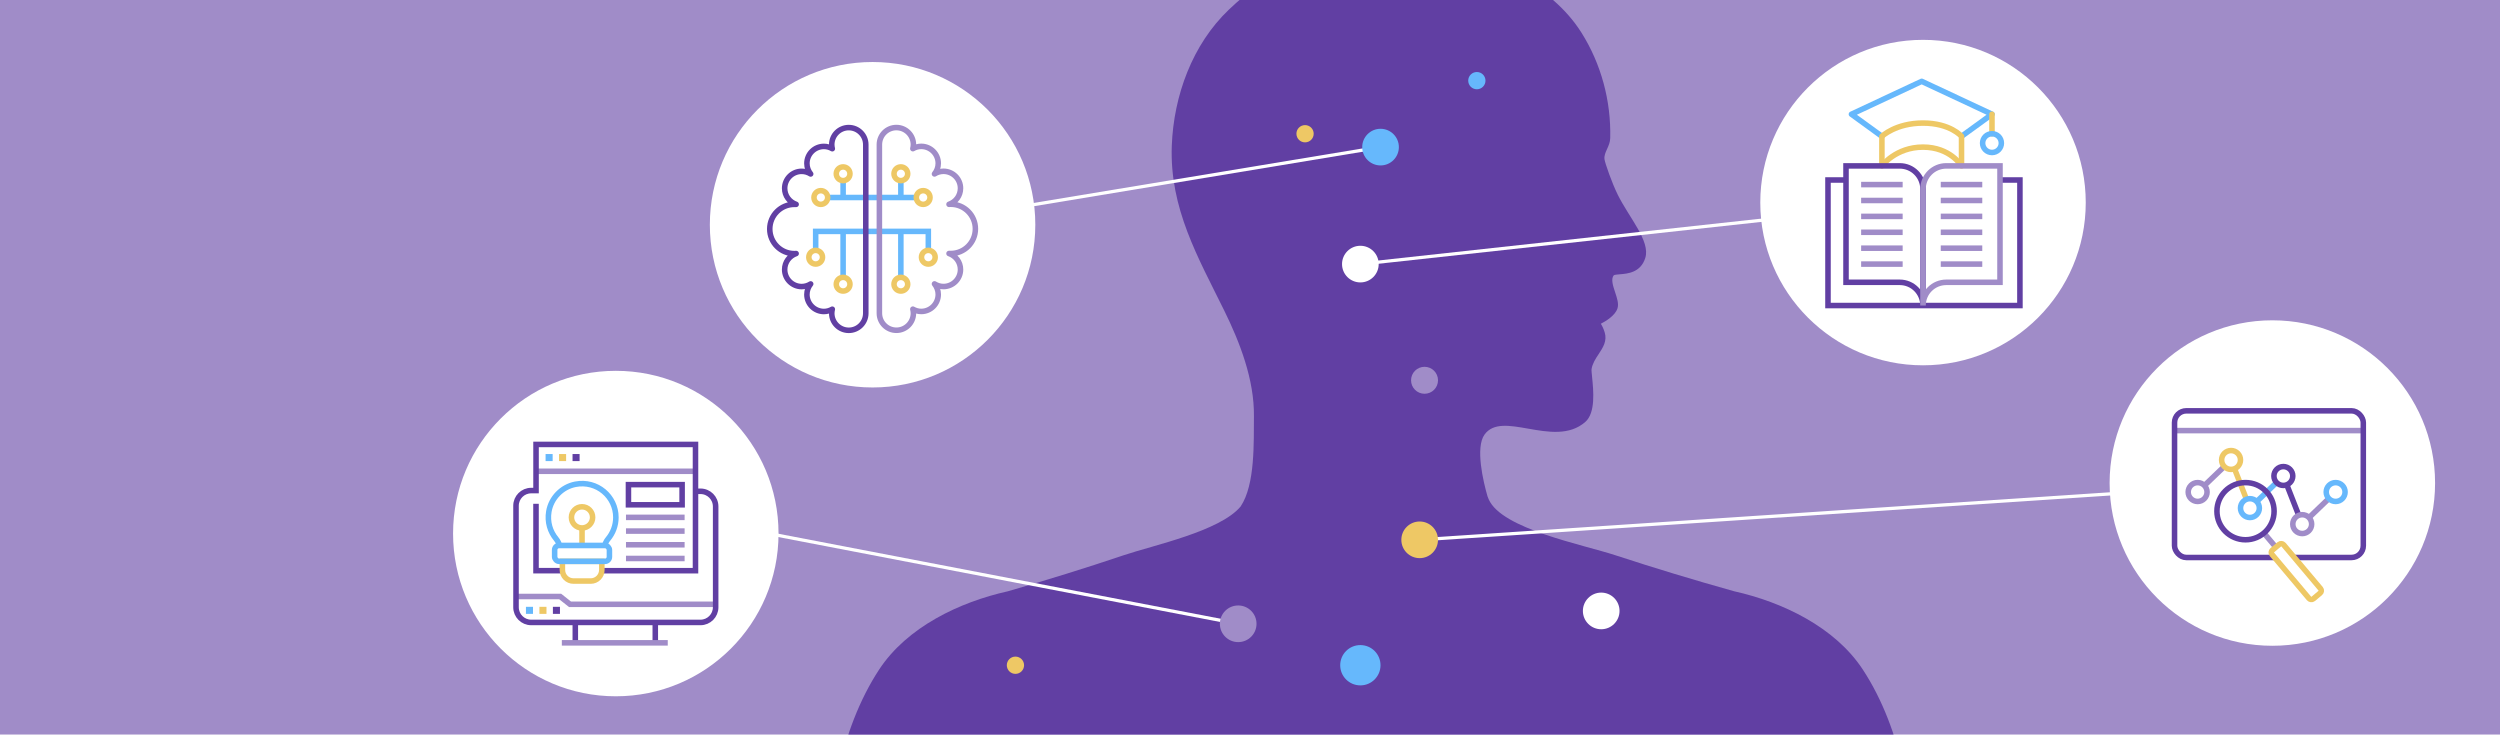 <?xml version="1.0" encoding="UTF-8"?>
<svg xmlns="http://www.w3.org/2000/svg" xmlns:xlink="http://www.w3.org/1999/xlink" viewBox="0 0 970 285">
  <defs>
    <style>.cls-1,.cls-2,.cls-3,.cls-4,.cls-5,.cls-6,.cls-7,.cls-8,.cls-9,.cls-10{fill:none;}.cls-11{fill:#66b8fc;}.cls-12{fill:#eec865;}.cls-13,.cls-14,.cls-15,.cls-16,.cls-17{fill:#fff;}.cls-18{fill:#a08cc8;}.cls-19{fill:#613fa3;}.cls-2{stroke:#fff;stroke-width:1.27px;}.cls-2,.cls-14,.cls-15,.cls-7,.cls-8,.cls-9,.cls-10{stroke-miterlimit:10;}.cls-20{clip-path:url(#clippath-1);}.cls-14,.cls-15,.cls-16,.cls-17,.cls-3,.cls-4,.cls-5,.cls-6,.cls-7,.cls-8,.cls-9,.cls-10{stroke-width:2.15px;}.cls-14,.cls-5,.cls-10{stroke:#a08cc8;}.cls-15,.cls-6,.cls-7{stroke:#613fa3;}.cls-16,.cls-17,.cls-3,.cls-4,.cls-5,.cls-6{stroke-linecap:round;stroke-linejoin:round;}.cls-16,.cls-3,.cls-8{stroke:#eec865;}.cls-17,.cls-4,.cls-9{stroke:#66b8fc;}</style>
    <clipPath id="clippath">
      <rect class="cls-1" width="970" height="285" transform="translate(970 285) rotate(180)"></rect>
    </clipPath>
    <clipPath id="clippath-1">
      <rect class="cls-1" y="0" width="970" height="285"></rect>
    </clipPath>
  </defs>
  <g id="Calque_2">
    <rect class="cls-18" y="0" width="970" height="285"></rect>
  </g>
  <g id="Calque_1">
    <circle class="cls-13" cx="338.56" cy="87.2" r="63.14"></circle>
    <g class="cls-20">
      <path class="cls-19" d="m762.5,782.67c.04-6.71,1.23-14.02,1.72-20.75.42-5.93-1.48-12.25-1.75-18.15-1.22-27.15-.95-56.21-1.6-84.32-.69-29.87,1.24-61.78-3.52-90.76-2.24-13.63-7.66-27.45-10.25-41-7.76-40.54-3.8-142.56-3.84-184.59-.03-27.77-5.06-59.84-20.5-83.33-10.81-16.45-31.12-26.17-49.96-30.37-15.41-4.32-30.75-8.95-45.96-13.94-12.85-4.22-44.1-10.19-49.2-21.67-.18-.4-.32-.8-.48-1.2-1.62-5.57-4.83-19-1.13-24.02,3.41-4.63,9.69-3.52,16.97-2.24,7.49,1.32,15.98,2.82,22.15-2.67,3.98-3.55,3.11-12.13,2.59-17.26-.14-1.43-.28-2.78-.21-3.21.36-2.18,1.57-4.02,2.75-5.8,1.67-2.53,3.39-5.14,2.32-8.5-.49-1.56-1.04-2.6-1.48-3.27,1.88-.96,5.58-3.16,6.47-5.98.56-1.77-.16-3.94-.92-6.23-.83-2.5-1.69-5.09-.55-6.57.23-.24,1.48-.34,2.39-.41,3.03-.24,8.09-.65,9.87-6.37,2.02-6.54-6.31-15.63-10.7-24.52-2.25-4.56-4.89-12.11-5.13-13.72-.2-1.34.37-2.61.98-3.96.59-1.31,1.21-2.66,1.24-4.27.35-14.52-3.54-28.81-11.16-40.91-11.78-18.71-36.06-29.74-56.52-32.95-18.44-2.89-38.11-.87-55.34,6.75-9.16,4.05-17.57,10.24-24.9,17.22-14.21,13.51-21.45,33.43-22.19,52.77-.93,24.39,10.28,43.54,20.34,64.02,5.98,12.16,11.7,26.7,11.53,41.08-.12,9.8.58,26.39-5.17,34.96-8.02,9.61-33.81,15.01-45.5,18.95-14.81,5-29.76,9.62-44.79,13.94-18.84,4.19-39.15,13.91-49.96,30.37-15.44,23.5-20.47,55.57-20.5,83.33-.04,42.02,3.92,144.06-3.84,184.59-2.59,13.54-8.01,27.37-10.25,41-4.76,28.98-2.83,60.89-3.52,90.76-.65,28.1-.38,57.17-1.6,84.32-.27,5.9-2.17,12.22-1.75,18.15.48,6.73,1.68,14.04,1.72,20.75.11,19.29-7.17,41.94-4.41,60.59,2.05,13.91,12.15,38.32,22.07,46.76,8.78,7.47,26.99,19.28,36.05,19.79.69.04,2.91-6.72.74-11.24-3.42-7.13-15.08-12.52-18.15-17.89-3.94-6.89-3.85-21.53-5.15-32.14-.26-2.1,7.11-12.68,7.85-12.68s4.99,4.02,5.4,7.13c.71,5.39.29,11.38.74,16.68.55,6.59,4.72,20.01,11.28,21.01,5.15.79,5.4-.8,6.62-3.2,1.23-2.4-1.47-12.5-.49-15.95.98-3.45-.09-10.02-.74-12.99-1.73-7.95.6-18.13-.49-26.64-1.14-8.86-4.83-20.18-10.05-27.51-4.38-6.14-10.78-12.66-12.75-19.78-2.31-8.37-1.76-19.95.74-28.69,9.69-33.94,22.7-69.43,28.55-105.01,5.85-35.53,10.98-71.99,15.29-107.29,1.64-13.39,5.05-59.05,7.69-77.74.03-2.25.24-3.77.68-4.31-.22,1.19-.45,2.66-.68,4.31-.17,13.47,6.45,54.08,13.2,79.9,4.49,17.19.61,62.55-5.46,101.35-6.1,38.98-24.54,67.59-28.04,131.1-2.79,50.58,1.63,102.83,6.19,153.59,3.43,38.13,10.61,76.4,18.57,113.45,3.01,13.99,1.71,29.53,1.09,43.92-.56,13.23,1.35,26.73.55,39.69-1.58,25.42-10.9,51.07-10.52,76.88.83,56.61,12.22,116.09,20.35,172.87,2.25,15.68,10.06,36.62,6.12,49.79-3.5,11.72-16.76,24.1-23.34,36.8-4.42,8.53-16.49,14.18-24.1,19.32-4.84,3.27-9.14,7.66-13.66,11.25-1.96,1.55-8.7,5.54-10.73,8.57-2.82,4.19-.82,6.12-.27,6.18-2.81,2.56-2.74,7.14-.32,7.43-1.52,4.11.79,6.52,3.3,6.05-1.69,3.39,1.91,6.96,5.28,5.89,1.88,7.04,11.7,5.5,16.54,3.04.73,7.74,11.4,9.41,17.33,8.35,7.08-1.26,13.75-3.39,19.62-7.94,2.5-1.94,5.78-7.63,7.23-8.86,4.59-3.87,11.34-5.77,15.95-9.91,4.18-3.76,5.54-10.16,8.33-14.31,2.8-4.17,8.93-8.94,14.24-9.77,7.32-1.14,17.02-3.73,20.5-11.46,3.37-7.51,2.23-17.89.35-25.74-1.38-5.76-3.88-11.93-3.78-17.66.03-1.96,1.56-7.04.75-12.53-.9-6.07-3.92-10.67-4.79-15.28-1.39-7.38-1.45-15.1-1.54-22.64-.25-21,6.03-42.88,9.88-63.45,5.02-26.83,10.72-54.14,11.93-81.29.75-17.04.2-34.13-1.71-51.19-1.03-9.2-3.2-18.96-2.12-28.03,3.05-25.55,17.66-50.41,21.22-76.32,3.45-25.08-1-50.95,1.17-76.17,2.49-28.9,7.08-58.15,11.61-87.02,2.63-16.81,5.36-33.67,9.13-50.27,1.28-5.63,3.1-28.8,6.99-32.27.19-.17,1.28.32,2.4.3,1.19-.02,2.42-.55,2.6-.4,4.02,3.31,5.78,26.65,7.08,32.37,3.77,16.6,6.5,33.46,9.13,50.27,4.52,28.86,9.01,58,11.61,87.02,2.27,25.32-2.28,51.08,1.17,76.17,3.56,25.91,18.16,50.77,21.22,76.32,1.09,9.08-1.08,18.81-2.12,28.03-1.91,17.06-2.46,34.16-1.71,51.19,1.2,27.15,6.91,54.46,11.93,81.29,3.85,20.57,10.13,42.46,9.88,63.45-.09,7.54-.15,15.26-1.54,22.64-.87,4.6-3.89,9.2-4.79,15.28-.81,5.49.72,10.58.75,12.53.09,5.74-2.49,11.95-3.78,17.66-1.82,7.98-3.22,18.48.35,25.74,3.67,7.45,12.71,10.23,20.5,11.46,5.32.84,11.44,5.6,14.24,9.77,2.79,4.16,4.15,10.55,8.33,14.31,4.6,4.14,11.36,6.04,15.95,9.91,1.45,1.23,4.73,6.92,7.23,8.86,5.87,4.55,12.71,6.9,19.62,7.94,5.88.88,16.54-.34,17.33-8.35,4.89,2.51,14.63,3.97,16.54-3.04,3.37,1.07,6.97-2.5,5.28-5.89,2.51.48,4.82-1.94,3.3-6.05,2.42-.29,2.5-4.86-.32-7.43.55-.06,2.54-1.99-.27-6.18-2.03-3.03-8.77-7.01-10.73-8.57-4.52-3.59-8.82-7.98-13.66-11.25-7.85-5.31-19.54-11.05-24.1-19.32-6.72-12.19-19.88-25.11-23.34-36.8-3.87-13.08,3.88-34.19,6.12-49.79,8.13-56.75,19.59-116.22,20.35-172.87.35-25.87-8.94-51.45-10.52-76.88-.81-12.96,1.06-26.5.55-39.69-.56-14.33-1.91-29.92,1.09-43.92,7.95-37.07,15.14-75.32,18.57-113.45,4.57-50.78,7.28-102.98,6.19-153.59-1.53-71.65-21.69-92.28-28.04-131.1-6.31-38.6-8.4-83.41-5.46-101.35,4.76-29.03,9.84-68.32,7.65-85.23,1.62,7.16,11.91,68.09,13.65,83.07,4.14,35.6,9.44,71.75,15.29,107.29,5.86,35.59,19.18,71.25,28.55,105.01,2.41,8.67,3.14,20.26.74,28.69-2.05,7.17-8.38,13.64-12.75,19.78-5.23,7.33-8.92,18.65-10.06,27.51-1.09,8.52,1.24,18.69-.49,26.64-.65,2.97-1.72,9.54-.74,12.99.98,3.45-1.72,13.56-.49,15.95s4.21,4.18,6.62,3.2c6.47-2.62,10.72-14.04,11.28-21.01.43-5.33.03-11.29.74-16.68.41-3.11,4.66-7.13,5.4-7.13s8.11,10.58,7.85,12.68c-1.3,10.55-1.13,25.25-5.15,32.14-3.17,5.42-14.73,10.75-18.15,17.89-2.17,4.53.05,11.28.74,11.24,9.11-.52,27.28-12.33,36.05-19.79,9.93-8.44,20.02-32.86,22.07-46.76,2.75-18.65-4.53-41.31-4.41-60.59Z"></path>
    </g>
    <line class="cls-2" x1="338.33" y1="89.78" x2="535.65" y2="57.08"></line>
    <line class="cls-2" x1="212.27" y1="190.49" x2="480.42" y2="242.03"></line>
    <circle class="cls-18" cx="480.42" cy="242.03" r="7.11"></circle>
    <circle class="cls-11" cx="535.65" cy="57.08" r="7.11"></circle>
    <line class="cls-2" x1="550.83" y1="209.45" x2="881.67" y2="187.42"></line>
    <circle class="cls-12" cx="550.83" cy="209.45" r="7.11"></circle>
    <circle class="cls-13" cx="881.67" cy="187.42" r="63.14"></circle>
    <line class="cls-2" x1="527.82" y1="102.47" x2="746.13" y2="78.6"></line>
    <circle class="cls-13" cx="527.82" cy="102.47" r="7.11"></circle>
    <circle class="cls-13" cx="621.27" cy="237.04" r="7.11"></circle>
    <circle class="cls-13" cx="746.13" cy="78.6" r="63.14"></circle>
    <circle class="cls-11" cx="573.02" cy="31.29" r="3.35"></circle>
    <circle class="cls-12" cx="506.36" cy="51.89" r="3.35"></circle>
    <circle class="cls-12" cx="393.99" cy="258.11" r="3.35"></circle>
    <circle class="cls-11" cx="527.82" cy="258.11" r="7.82"></circle>
    <circle class="cls-18" cx="552.72" cy="147.55" r="5.23"></circle>
    <path class="cls-8" d="m730.18,64.36s5.34-7.28,15.95-7.28,14.94,7.28,14.94,7.28"></path>
    <polyline class="cls-4" points="761.07 52.9 772.89 44.32 745.62 31.56 718.36 44.32 730.18 52.9"></polyline>
    <path class="cls-3" d="m730.18,64.36v-11.46s5.34-5.15,15.95-5.15,14.94,5.15,14.94,5.15v11.46"></path>
    <path class="cls-7" d="m716.25,109.54h20.86c4.98,0,9.01,4.03,9.01,9.01v-45.18c0-4.98-4.03-9.01-9.01-9.01h-20.86v45.18Z"></path>
    <polyline class="cls-7" points="776 69.84 783.73 69.84 783.73 118.55 709.26 118.55 709.26 69.84 716.25 69.84"></polyline>
    <path class="cls-10" d="m776,109.54h-20.86c-4.98,0-9.01,4.03-9.01,9.01v-45.18c0-4.98,4.03-9.01,9.01-9.01h20.86v45.18Z"></path>
    <line class="cls-10" x1="722.12" y1="71.62" x2="738.23" y2="71.62"></line>
    <line class="cls-10" x1="722.12" y1="77.79" x2="738.23" y2="77.79"></line>
    <line class="cls-10" x1="722.12" y1="83.96" x2="738.23" y2="83.96"></line>
    <line class="cls-10" x1="722.12" y1="90.13" x2="738.23" y2="90.13"></line>
    <line class="cls-10" x1="722.12" y1="96.3" x2="738.23" y2="96.3"></line>
    <line class="cls-10" x1="722.12" y1="102.47" x2="738.23" y2="102.47"></line>
    <line class="cls-10" x1="753.01" y1="71.62" x2="769.12" y2="71.62"></line>
    <line class="cls-10" x1="753.01" y1="77.79" x2="769.12" y2="77.79"></line>
    <line class="cls-10" x1="753.01" y1="83.96" x2="769.12" y2="83.96"></line>
    <line class="cls-10" x1="753.01" y1="90.13" x2="769.12" y2="90.13"></line>
    <line class="cls-10" x1="753.01" y1="96.3" x2="769.12" y2="96.3"></line>
    <line class="cls-10" x1="753.01" y1="102.47" x2="769.12" y2="102.47"></line>
    <line class="cls-3" x1="772.89" y1="44.32" x2="772.89" y2="51.89"></line>
    <circle class="cls-9" cx="772.89" cy="55.53" r="3.64"></circle>
    <line class="cls-10" x1="843.72" y1="167.07" x2="916.97" y2="167.07"></line>
    <rect class="cls-7" x="843.72" y="159.4" width="73.24" height="56.9" rx="4.56" ry="4.56"></rect>
    <line class="cls-14" x1="893.26" y1="203.36" x2="906.23" y2="190.91"></line>
    <line class="cls-15" x1="885.94" y1="184.69" x2="893.26" y2="203.36"></line>
    <line class="cls-4" x1="872.97" y1="197.14" x2="885.94" y2="184.69"></line>
    <line class="cls-14" x1="852.68" y1="190.91" x2="865.65" y2="178.47"></line>
    <line class="cls-16" x1="865.65" y1="178.47" x2="872.97" y2="197.14"></line>
    <circle class="cls-14" cx="852.68" cy="190.91" r="3.66"></circle>
    <circle class="cls-16" cx="865.65" cy="178.47" r="3.66"></circle>
    <circle class="cls-17" cx="872.97" cy="197.14" r="3.66"></circle>
    <circle class="cls-15" cx="885.94" cy="184.69" r="3.66"></circle>
    <circle class="cls-14" cx="893.26" cy="203.36" r="3.66"></circle>
    <circle class="cls-17" cx="906.23" cy="190.91" r="3.66"></circle>
    <line class="cls-10" x1="878.4" y1="206.82" x2="882.98" y2="212.27"></line>
    <circle class="cls-7" cx="871.26" cy="198.34" r="11.09"></circle>
    <rect class="cls-16" x="888" y="209.37" width="5.86" height="24.68" rx="1.16" ry="1.16" transform="translate(66.45 625.62) rotate(-40.07)"></rect>
    <line class="cls-9" x1="338.33" y1="76.63" x2="321.13" y2="76.63"></line>
    <circle class="cls-8" cx="318.48" cy="76.63" r="2.66"></circle>
    <polyline class="cls-9" points="338.33 89.78 316.48 89.78 316.48 97.14"></polyline>
    <circle class="cls-8" cx="316.48" cy="99.8" r="2.66"></circle>
    <line class="cls-9" x1="327.13" y1="70.08" x2="327.13" y2="76.63"></line>
    <line class="cls-9" x1="327.13" y1="90.18" x2="327.13" y2="107.62"></line>
    <circle class="cls-8" cx="327.13" cy="110.27" r="2.66"></circle>
    <line class="cls-9" x1="338.33" y1="76.63" x2="355.53" y2="76.63"></line>
    <circle class="cls-8" cx="358.19" cy="76.63" r="2.66"></circle>
    <polyline class="cls-9" points="338.33 89.78 360.19 89.78 360.19 97.14"></polyline>
    <circle class="cls-8" cx="360.19" cy="99.8" r="2.66"></circle>
    <line class="cls-9" x1="349.53" y1="70.08" x2="349.53" y2="76.63"></line>
    <line class="cls-9" x1="349.53" y1="90.18" x2="349.53" y2="107.62"></line>
    <circle class="cls-8" cx="349.53" cy="110.27" r="2.66"></circle>
    <circle class="cls-8" cx="327.13" cy="67.42" r="2.66"></circle>
    <circle class="cls-8" cx="349.53" cy="67.42" r="2.66"></circle>
    <path class="cls-6" d="m335.92,121.56c0,3.65-2.96,6.6-6.6,6.6s-6.6-2.96-6.6-6.6c0-.55.09-1.08.21-1.59-.96.55-2.06.89-3.25.89-3.65,0-6.6-2.96-6.6-6.6,0-1.55.56-2.96,1.46-4.09-1.01.63-2.2,1.02-3.49,1.02-3.65,0-6.6-2.96-6.6-6.6,0-2.89,1.87-5.32,4.45-6.21-.22.02-.44.03-.67.03-5.28,0-9.56-4.28-9.56-9.56s4.28-9.56,9.56-9.56h.67c-2.58-.9-4.45-3.32-4.45-6.21,0-3.65,2.96-6.6,6.6-6.6,1.28,0,2.47.38,3.49,1.02-.9-1.13-1.46-2.54-1.46-4.09,0-3.65,2.96-6.6,6.6-6.6,1.19,0,2.29.34,3.25.89-.13-.51-.21-1.04-.21-1.59,0-3.65,2.96-6.6,6.6-6.6s6.6,2.96,6.6,6.6v65.47Z"></path>
    <path class="cls-5" d="m341.2,56.09c0-3.65,2.96-6.6,6.6-6.6s6.6,2.96,6.6,6.6c0,.55-.09,1.08-.21,1.59.96-.55,2.06-.89,3.25-.89,3.65,0,6.6,2.96,6.6,6.6,0,1.55-.56,2.96-1.46,4.09,1.01-.63,2.2-1.02,3.49-1.02,3.65,0,6.6,2.96,6.6,6.6,0,2.89-1.87,5.32-4.45,6.21.22-.02.44-.03.67-.03,5.28,0,9.56,4.28,9.56,9.56s-4.28,9.56-9.56,9.56h-.67c2.58.9,4.45,3.32,4.45,6.21,0,3.65-2.96,6.6-6.6,6.6-1.28,0-2.47-.38-3.49-1.02.9,1.13,1.46,2.54,1.46,4.09,0,3.65-2.96,6.6-6.6,6.6-1.19,0-2.29-.34-3.25-.89.13.51.21,1.04.21,1.59,0,3.65-2.96,6.6-6.6,6.6s-6.6-2.96-6.6-6.6V56.09Z"></path>
    <circle class="cls-13" cx="238.93" cy="207.02" r="63.14"></circle>
    <polyline class="cls-7" points="207.97 195.47 207.97 221.42 218.34 221.42"></polyline>
    <line class="cls-10" x1="207.97" y1="182.86" x2="269.84" y2="182.86"></line>
    <polyline class="cls-10" points="200.2 231.44 217.35 231.44 221.17 234.47 277.66 234.47"></polyline>
    <rect class="cls-7" x="243.84" y="188.04" width="20.82" height="7.82"></rect>
    <line class="cls-10" x1="265.63" y1="200.74" x2="242.88" y2="200.74"></line>
    <line class="cls-10" x1="265.63" y1="206.06" x2="242.88" y2="206.06"></line>
    <line class="cls-10" x1="265.63" y1="211.37" x2="242.88" y2="211.37"></line>
    <line class="cls-10" x1="265.63" y1="216.69" x2="242.88" y2="216.69"></line>
    <rect class="cls-9" x="212.76" y="177.24" width=".59" height=".59"></rect>
    <rect class="cls-8" x="217.99" y="177.24" width=".59" height=".59"></rect>
    <rect class="cls-7" x="223.22" y="177.24" width=".59" height=".59"></rect>
    <rect class="cls-9" x="205.14" y="236.52" width=".59" height=".59"></rect>
    <rect class="cls-8" x="210.37" y="236.52" width=".59" height=".59"></rect>
    <rect class="cls-7" x="215.6" y="236.52" width=".59" height=".59"></rect>
    <line class="cls-7" x1="223.22" y1="241.5" x2="223.22" y2="249.42"></line>
    <line class="cls-7" x1="254.25" y1="241.5" x2="254.25" y2="249.42"></line>
    <line class="cls-10" x1="217.99" y1="249.42" x2="259.09" y2="249.42"></line>
    <circle class="cls-8" cx="225.83" cy="200.74" r="4.11"></circle>
    <line class="cls-8" x1="225.83" y1="204.85" x2="225.83" y2="212.18"></line>
    <path class="cls-9" d="m234.55,211.96c.23-1.04.68-2.02,1.37-2.84,1.89-2.27,3.04-5.19,3.04-8.38,0-8.09-7.34-14.47-15.72-12.84-5.24,1.02-9.4,5.32-10.29,10.58-.68,4.05.51,7.82,2.83,10.62.7.85,1.16,1.85,1.4,2.92"></path>
    <path class="cls-7" d="m232.98,221.42h36.87v-48.97h-61.87v17.89h-1.88c-3.25,0-5.89,2.64-5.89,5.89v39.39c0,3.25,2.64,5.89,5.89,5.89h65.68c3.25,0,5.89-2.64,5.89-5.89v-39.11c0-3.25-2.63-5.88-5.87-5.89h-1.95"></path>
    <path class="cls-8" d="m218.21,217.8h15.3v3.34c0,2.38-1.93,4.31-4.31,4.31h-6.68c-2.38,0-4.31-1.93-4.31-4.31v-3.34h0Z"></path>
    <rect class="cls-9" x="215.2" y="211.64" width="21.26" height="6.16" rx="1.73" ry="1.73"></rect>
  </g>
</svg>
